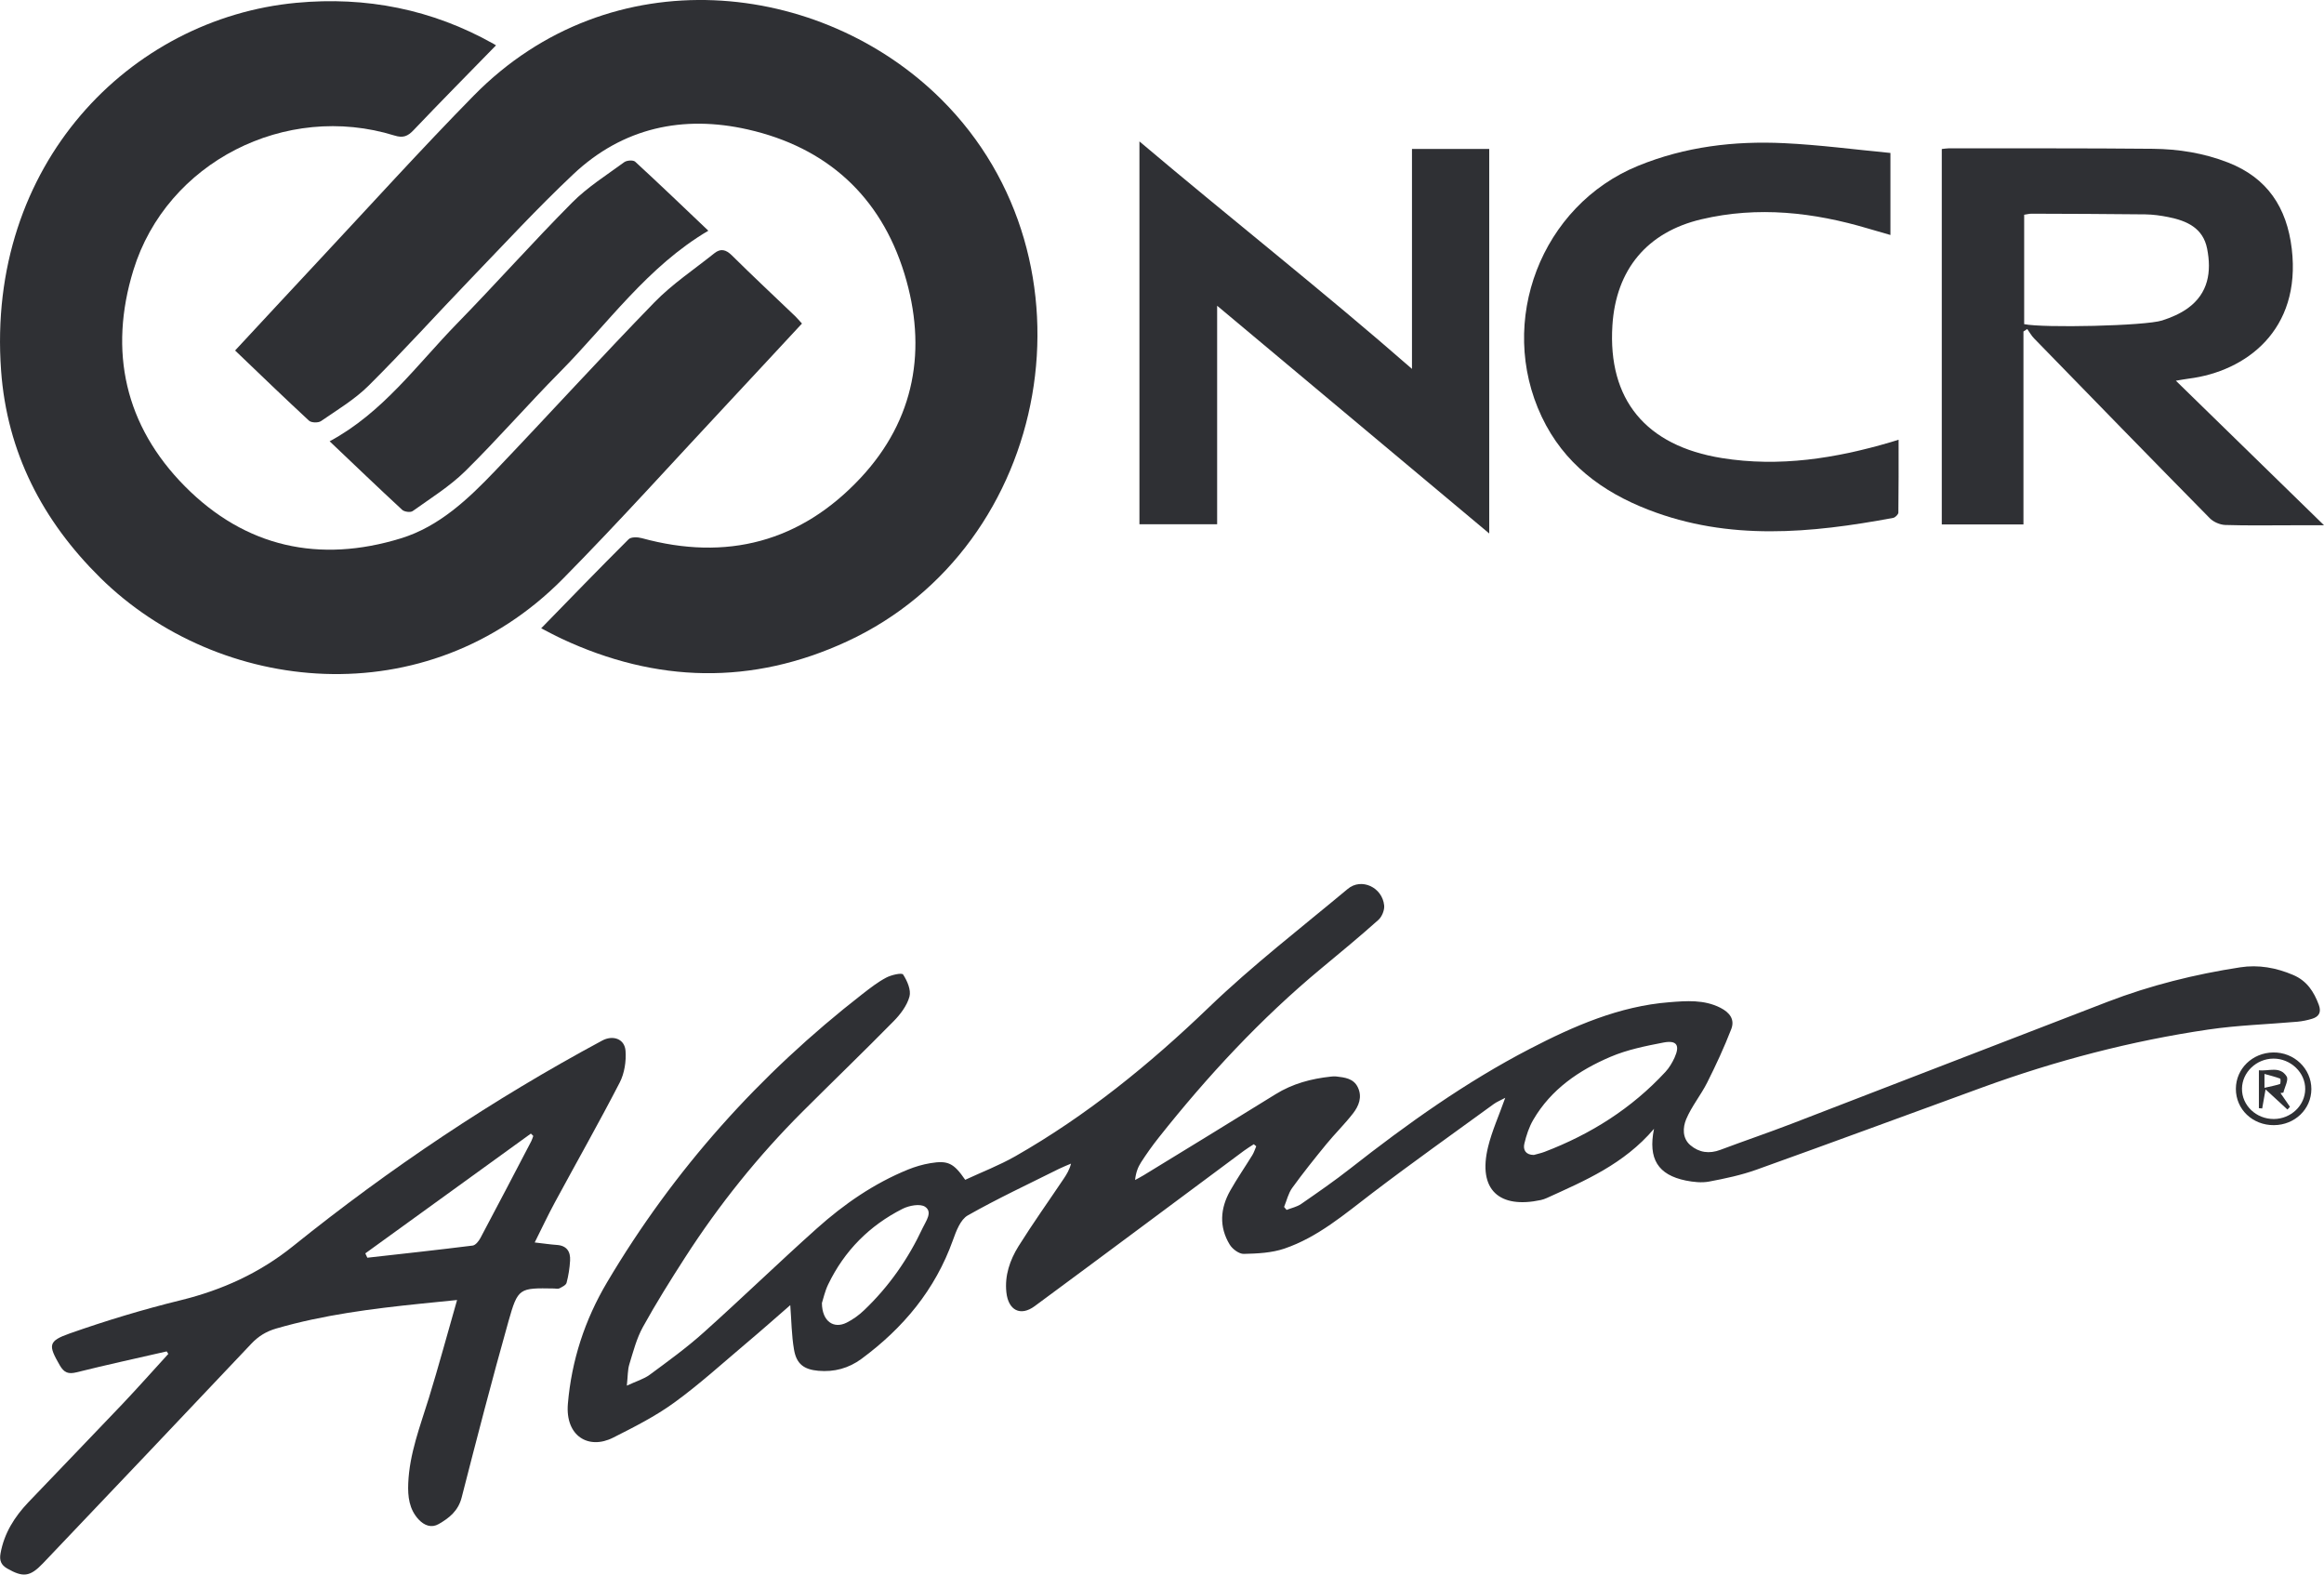 <svg width="62" height="42" viewBox="0 0 62 42" fill="none" xmlns="http://www.w3.org/2000/svg">
<path d="M6.272 9.349C7.034 8.53 7.77 7.734 8.51 6.943C9.882 5.476 11.23 3.985 12.636 2.553C16.3 -1.179 21.907 -0.537 25.114 2.652C29.438 6.952 28.089 14.572 22.594 17.111C20.062 18.282 17.509 18.218 14.984 17.037C14.781 16.942 14.584 16.833 14.438 16.759C15.214 15.963 15.985 15.166 16.77 14.384C16.835 14.319 17.011 14.324 17.12 14.354C19.382 14.975 21.362 14.459 22.962 12.745C24.412 11.191 24.743 9.303 24.127 7.298C23.489 5.223 22.044 3.927 19.948 3.453C18.221 3.062 16.616 3.403 15.296 4.646C14.335 5.551 13.437 6.525 12.52 7.477C11.623 8.41 10.755 9.372 9.837 10.284C9.465 10.654 9 10.932 8.564 11.232C8.49 11.283 8.306 11.278 8.244 11.221C7.588 10.615 6.946 9.993 6.272 9.349Z" fill="#2F3034"/>
<path d="M13.232 1.21C12.488 1.973 11.753 2.715 11.033 3.472C10.877 3.636 10.753 3.687 10.524 3.615C7.622 2.715 4.447 4.322 3.559 7.205C2.892 9.371 3.333 11.358 4.934 12.973C6.549 14.602 8.524 15.028 10.698 14.359C11.72 14.044 12.494 13.309 13.22 12.548C14.639 11.062 16.023 9.54 17.456 8.067C17.934 7.575 18.519 7.187 19.058 6.755C19.226 6.621 19.366 6.656 19.524 6.811C20.078 7.36 20.648 7.892 21.212 8.432C21.272 8.49 21.325 8.555 21.395 8.63C20.749 9.325 20.117 10.009 19.481 10.689C17.998 12.274 16.546 13.889 15.024 15.432C11.376 19.13 5.831 18.522 2.676 15.412C1.134 13.891 0.187 12.065 0.029 9.884C-0.37 4.384 3.466 0.491 7.907 0.075C9.765 -0.099 11.527 0.247 13.166 1.169C13.205 1.191 13.243 1.217 13.232 1.21Z" fill="#2F3034"/>
<path d="M44.126 30.11C43.319 31.056 42.284 31.492 41.265 31.956C41.214 31.979 41.159 31.998 41.104 32.01C40.011 32.244 39.415 31.75 39.7 30.588C39.803 30.167 39.986 29.765 40.157 29.283C40.02 29.356 39.929 29.392 39.852 29.448C38.77 30.236 37.677 31.011 36.612 31.822C35.87 32.387 35.159 33.001 34.265 33.305C33.926 33.42 33.545 33.438 33.182 33.446C33.056 33.449 32.88 33.318 32.807 33.199C32.517 32.724 32.554 32.23 32.821 31.757C33.004 31.434 33.216 31.127 33.411 30.81C33.455 30.738 33.48 30.654 33.514 30.576C33.492 30.557 33.471 30.539 33.449 30.521C33.361 30.579 33.269 30.633 33.185 30.696C31.324 32.078 29.468 33.465 27.602 34.841C27.225 35.119 26.899 34.952 26.848 34.47C26.8 34.024 26.943 33.61 27.171 33.243C27.555 32.63 27.976 32.04 28.379 31.439C28.457 31.323 28.531 31.203 28.573 31.038C28.465 31.085 28.355 31.126 28.249 31.179C27.435 31.586 26.609 31.971 25.818 32.42C25.623 32.531 25.508 32.839 25.422 33.08C24.949 34.405 24.095 35.425 22.984 36.245C22.641 36.498 22.253 36.602 21.831 36.564C21.448 36.53 21.248 36.383 21.183 35.999C21.117 35.618 21.115 35.225 21.083 34.813C20.701 35.145 20.314 35.489 19.918 35.822C19.279 36.361 18.658 36.927 17.983 37.416C17.48 37.781 16.915 38.066 16.358 38.347C15.704 38.679 15.077 38.307 15.15 37.444C15.248 36.291 15.599 35.21 16.196 34.203C17.979 31.195 20.265 28.648 23.01 26.513C23.213 26.356 23.418 26.195 23.642 26.077C23.778 26.005 24.059 25.941 24.093 25.994C24.203 26.162 24.311 26.41 24.263 26.583C24.197 26.825 24.02 27.058 23.838 27.242C23.038 28.056 22.215 28.848 21.407 29.655C20.225 30.836 19.183 32.134 18.277 33.541C17.885 34.15 17.5 34.764 17.151 35.397C16.983 35.702 16.893 36.053 16.79 36.389C16.744 36.538 16.75 36.703 16.723 36.96C16.976 36.842 17.176 36.785 17.333 36.67C17.822 36.309 18.317 35.951 18.768 35.546C19.788 34.633 20.772 33.678 21.793 32.766C22.518 32.117 23.317 31.566 24.223 31.197C24.415 31.119 24.618 31.06 24.821 31.026C25.289 30.948 25.442 31.022 25.75 31.47C26.188 31.266 26.655 31.087 27.086 30.842C28.985 29.759 30.665 28.394 32.246 26.874C33.416 25.749 34.707 24.752 35.955 23.711C36.318 23.407 36.877 23.665 36.927 24.151C36.94 24.276 36.867 24.454 36.772 24.538C36.276 24.981 35.763 25.405 35.25 25.83C33.633 27.172 32.212 28.704 30.907 30.351C30.741 30.56 30.586 30.779 30.442 31.002C30.357 31.134 30.301 31.284 30.282 31.475C30.359 31.433 30.437 31.393 30.511 31.348C31.685 30.629 32.861 29.913 34.03 29.187C34.486 28.904 34.982 28.773 35.505 28.717C35.552 28.712 35.6 28.708 35.647 28.713C35.875 28.74 36.112 28.764 36.226 29.006C36.348 29.263 36.249 29.502 36.096 29.699C35.874 29.985 35.614 30.239 35.385 30.518C35.072 30.901 34.762 31.287 34.473 31.687C34.369 31.832 34.327 32.024 34.257 32.194C34.279 32.221 34.302 32.247 34.324 32.273C34.455 32.221 34.6 32.192 34.713 32.114C35.158 31.806 35.604 31.498 36.029 31.164C37.542 29.977 39.106 28.861 40.812 27.977C41.982 27.37 43.199 26.838 44.535 26.733C44.986 26.698 45.457 26.657 45.899 26.882C46.152 27.012 46.285 27.197 46.186 27.452C45.998 27.937 45.779 28.41 45.545 28.875C45.376 29.211 45.129 29.51 44.984 29.854C44.894 30.07 44.875 30.359 45.096 30.547C45.33 30.745 45.601 30.782 45.896 30.671C46.526 30.434 47.163 30.218 47.791 29.977C50.604 28.895 53.413 27.804 56.226 26.722C57.37 26.282 58.555 25.988 59.765 25.802C60.252 25.727 60.723 25.812 61.18 26.007C61.544 26.163 61.731 26.452 61.862 26.804C61.935 27.003 61.864 27.121 61.678 27.176C61.552 27.214 61.42 27.241 61.29 27.253C60.497 27.323 59.699 27.346 58.913 27.462C56.856 27.765 54.851 28.29 52.895 29.002C50.883 29.735 48.875 30.478 46.859 31.2C46.451 31.346 46.021 31.437 45.595 31.517C45.397 31.554 45.177 31.53 44.976 31.49C44.237 31.339 43.962 30.917 44.126 30.11ZM40.919 30.807C41.01 30.781 41.113 30.76 41.209 30.723C42.439 30.253 43.529 29.566 44.43 28.592C44.532 28.483 44.612 28.346 44.675 28.209C44.822 27.883 44.734 27.741 44.381 27.808C43.902 27.9 43.412 27.999 42.966 28.189C42.129 28.546 41.381 29.052 40.905 29.869C40.792 30.062 40.719 30.286 40.667 30.505C40.627 30.673 40.705 30.806 40.919 30.807ZM21.927 34.758C21.932 35.248 22.243 35.454 22.589 35.279C22.756 35.195 22.915 35.08 23.05 34.951C23.712 34.321 24.229 33.582 24.616 32.753C24.698 32.576 24.89 32.33 24.68 32.189C24.547 32.1 24.254 32.156 24.08 32.243C23.199 32.688 22.528 33.36 22.095 34.259C22.005 34.444 21.962 34.652 21.927 34.758Z" fill="#2F3034"/>
<path d="M53.982 8.842C53.982 10.55 53.982 12.259 53.982 13.989C53.248 13.989 52.535 13.989 51.803 13.989C51.803 10.65 51.803 7.319 51.803 3.975C51.873 3.968 51.927 3.957 51.982 3.957C53.8 3.959 55.619 3.951 57.437 3.969C58.12 3.976 58.794 4.083 59.44 4.335C60.486 4.743 61.009 5.533 61.14 6.636C61.398 8.813 59.907 9.909 58.394 10.099C58.282 10.114 58.17 10.135 58.048 10.155C59.35 11.425 60.643 12.687 62.001 14.011C61.659 14.011 61.407 14.011 61.156 14.011C60.559 14.011 59.962 14.022 59.366 14.003C59.226 13.998 59.054 13.925 58.955 13.825C57.386 12.232 55.826 10.63 54.266 9.027C54.194 8.954 54.144 8.86 54.083 8.776C54.05 8.798 54.016 8.82 53.982 8.842ZM54.001 5.728C54.001 6.71 54.001 7.68 54.001 8.646C54.502 8.752 57.226 8.695 57.682 8.548C57.921 8.471 58.165 8.367 58.368 8.22C58.913 7.825 59.004 7.251 58.882 6.633C58.773 6.079 58.338 5.889 57.851 5.791C57.648 5.75 57.44 5.721 57.233 5.718C56.222 5.706 55.21 5.704 54.199 5.7C54.135 5.7 54.071 5.718 54.001 5.728Z" fill="#2F3034"/>
<path d="M4.447 36.047C3.646 36.231 2.842 36.405 2.045 36.604C1.823 36.659 1.709 36.617 1.593 36.415C1.288 35.884 1.276 35.773 1.863 35.567C2.835 35.225 3.825 34.926 4.824 34.681C5.931 34.409 6.932 33.953 7.821 33.237C10.404 31.159 13.146 29.325 16.063 27.757C16.35 27.602 16.664 27.707 16.688 28.029C16.709 28.307 16.66 28.628 16.534 28.873C15.979 29.949 15.381 31.002 14.805 32.068C14.62 32.409 14.455 32.762 14.265 33.141C14.487 33.166 14.67 33.194 14.853 33.207C15.119 33.224 15.223 33.384 15.209 33.626C15.197 33.825 15.166 34.026 15.115 34.217C15.098 34.281 14.995 34.328 14.923 34.366C14.886 34.385 14.83 34.37 14.783 34.369C13.854 34.353 13.818 34.349 13.566 35.241C13.126 36.802 12.719 38.373 12.316 39.945C12.225 40.301 11.984 40.491 11.706 40.651C11.511 40.764 11.321 40.693 11.168 40.53C10.914 40.256 10.877 39.917 10.891 39.567C10.923 38.772 11.21 38.04 11.441 37.292C11.701 36.446 11.932 35.59 12.194 34.676C11.833 34.713 11.529 34.742 11.225 34.774C9.924 34.908 8.63 35.071 7.368 35.437C7.103 35.514 6.895 35.641 6.704 35.843C4.855 37.8 3.001 39.752 1.144 41.702C0.798 42.065 0.611 42.077 0.194 41.839C0.026 41.743 -0.019 41.621 0.014 41.436C0.11 40.897 0.388 40.459 0.754 40.074C1.588 39.199 2.429 38.332 3.261 37.456C3.678 37.016 4.081 36.562 4.49 36.114C4.476 36.092 4.462 36.069 4.447 36.047ZM9.746 33.432C9.764 33.471 9.782 33.51 9.8 33.548C10.737 33.443 11.674 33.341 12.61 33.224C12.687 33.214 12.773 33.105 12.817 33.022C13.274 32.164 13.723 31.302 14.173 30.441C14.196 30.396 14.209 30.347 14.227 30.3C14.205 30.279 14.184 30.258 14.163 30.237C12.691 31.302 11.218 32.367 9.746 33.432Z" fill="#2F3034"/>
<path d="M39.73 14.23C37.275 12.176 34.853 10.149 32.471 8.155C32.471 10.044 32.471 12 32.471 13.984C31.785 13.984 31.102 13.984 30.398 13.984C30.398 10.601 30.398 7.222 30.398 3.772C32.849 5.845 35.337 7.8 37.669 9.84C37.669 7.951 37.669 5.97 37.669 3.973C38.348 3.973 39.026 3.973 39.73 3.973C39.73 7.371 39.73 10.768 39.73 14.23Z" fill="#2F3034"/>
<path d="M50.651 11.729C50.651 12.398 50.654 13.036 50.645 13.673C50.644 13.722 50.561 13.804 50.506 13.814C48.316 14.222 46.129 14.431 43.982 13.599C42.74 13.119 41.72 12.363 41.13 11.116C39.926 8.571 41.119 5.478 43.702 4.423C44.955 3.911 46.266 3.755 47.6 3.819C48.543 3.864 49.481 3.989 50.433 4.08C50.433 4.846 50.433 5.538 50.433 6.268C50.224 6.208 50.036 6.154 49.849 6.099C48.383 5.662 46.901 5.494 45.392 5.849C43.945 6.189 43.11 7.188 43.016 8.681C42.891 10.657 43.905 11.891 45.934 12.218C47.474 12.466 48.97 12.227 50.448 11.792C50.502 11.776 50.555 11.759 50.651 11.729Z" fill="#2F3034"/>
<path d="M8.794 11.771C10.215 11.007 11.123 9.727 12.193 8.63C13.23 7.568 14.217 6.457 15.262 5.405C15.673 4.991 16.18 4.673 16.653 4.326C16.721 4.276 16.892 4.264 16.945 4.313C17.602 4.917 18.246 5.535 18.897 6.154C17.274 7.109 16.213 8.636 14.934 9.927C14.078 10.792 13.278 11.714 12.411 12.568C11.995 12.976 11.487 13.291 11.01 13.632C10.95 13.675 10.787 13.653 10.729 13.599C10.087 13.005 9.456 12.4 8.794 11.771Z" fill="#2F3034"/>
<path d="M60.666 30.012C60.095 30.017 59.647 29.59 59.649 29.042C59.651 28.507 60.088 28.082 60.644 28.073C61.203 28.064 61.663 28.504 61.663 29.049C61.662 29.584 61.223 30.008 60.666 30.012ZM60.662 29.848C61.118 29.846 61.494 29.488 61.499 29.052C61.505 28.611 61.11 28.233 60.648 28.237C60.196 28.24 59.817 28.603 59.812 29.037C59.806 29.484 60.191 29.851 60.662 29.848Z" fill="#2F3034"/>
<path d="M60.839 29.155C60.923 29.277 61.008 29.4 61.092 29.523C61.07 29.547 61.048 29.572 61.025 29.596C60.846 29.431 60.666 29.265 60.441 29.058C60.399 29.297 60.375 29.432 60.351 29.567C60.322 29.564 60.292 29.561 60.263 29.559C60.263 29.232 60.263 28.905 60.263 28.548C60.52 28.58 60.826 28.425 61.004 28.714C61.06 28.804 60.95 28.998 60.916 29.145C60.89 29.148 60.865 29.151 60.839 29.155ZM60.412 28.646C60.412 28.804 60.412 28.884 60.412 29.016C60.568 28.98 60.7 28.956 60.826 28.914C60.843 28.909 60.847 28.777 60.831 28.771C60.708 28.724 60.578 28.693 60.412 28.646Z" fill="#2F3034"/>
</svg>
